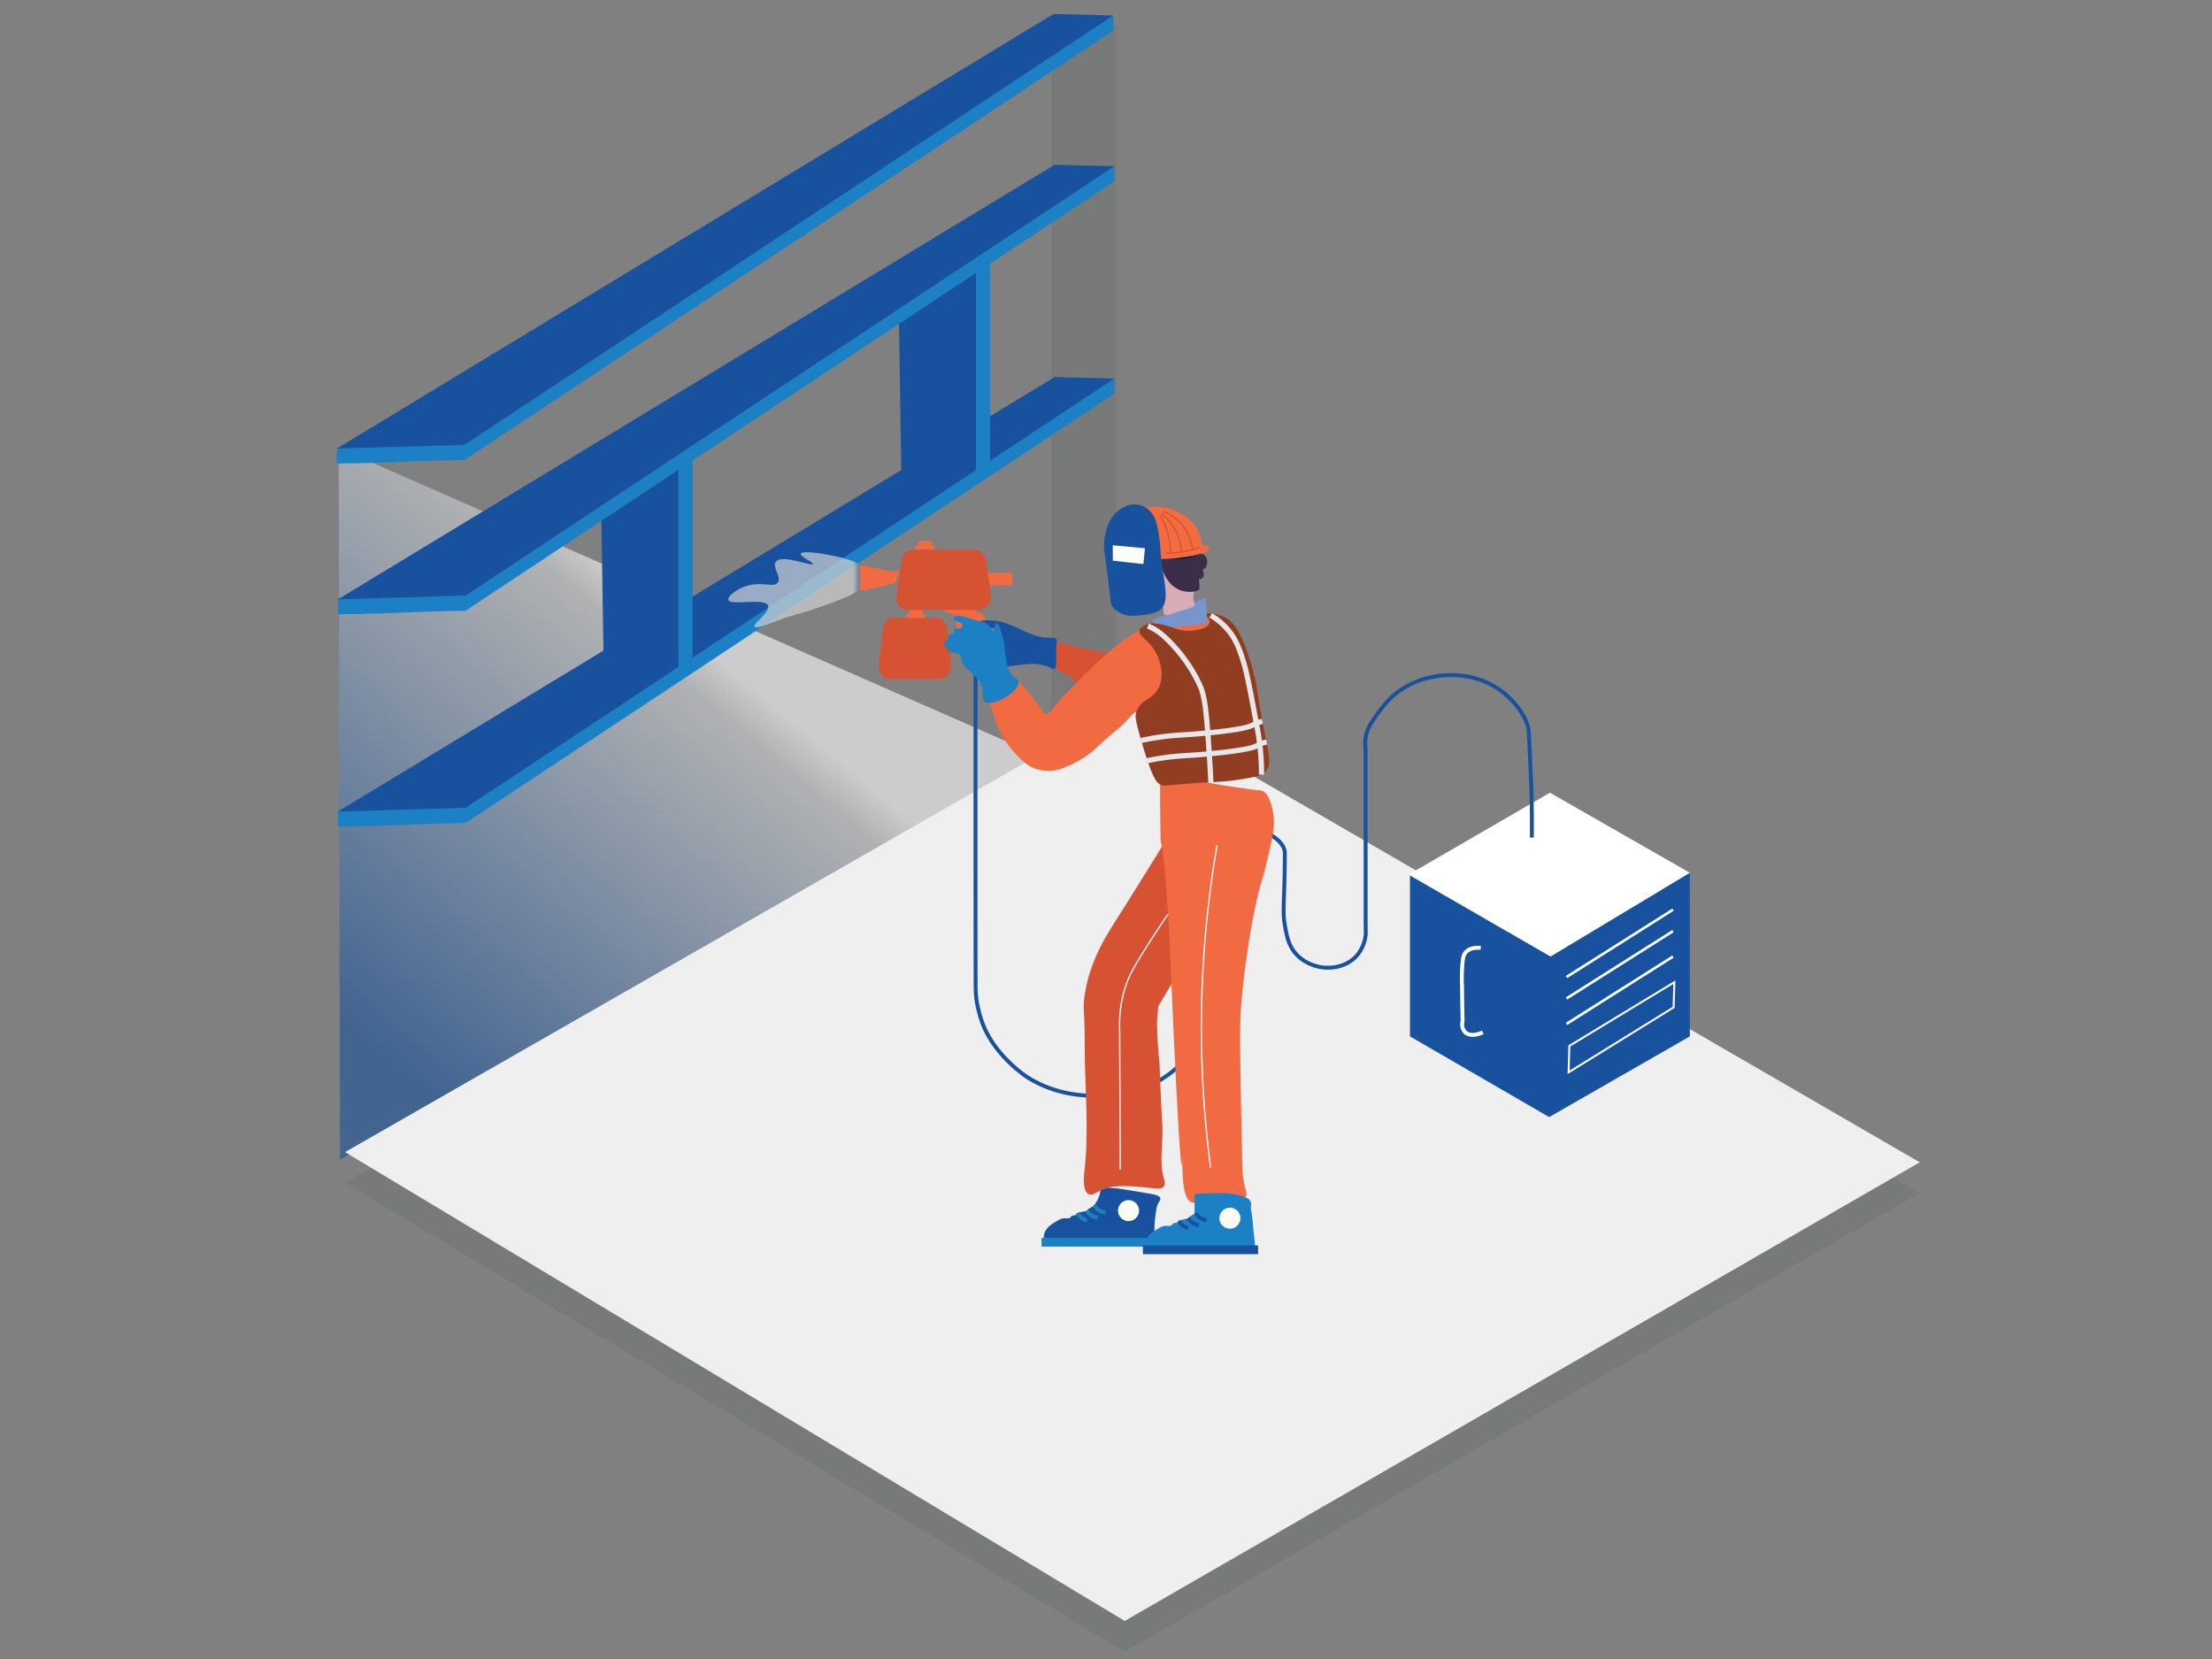 <svg id="Layer_1" data-name="Layer 1" xmlns="http://www.w3.org/2000/svg" xmlns:xlink="http://www.w3.org/1999/xlink" viewBox="0 0 1700.79 1275.59"><rect x="0" y="0" width="1700.79" height="1275.59" fill="#808080" stroke="none"/><defs><style>.cls-1{opacity:0.6;fill:url(#linear-gradient);}.cls-2{fill:#727373;opacity:0.55;}.cls-3{fill:#1c80c4;}.cls-4{fill:#18519d;}.cls-5{fill:#f0efef;}.cls-6{opacity:0.7;fill:url(#linear-gradient-2);}.cls-7{fill:#f26a42;}.cls-8{fill:#d65233;}.cls-9{fill:#fff;}.cls-10,.cls-11,.cls-12,.cls-13,.cls-15,.cls-17,.cls-22,.cls-24{fill:none;stroke-miterlimit:10;}.cls-10,.cls-11,.cls-12,.cls-17{stroke:#fff;}.cls-10{stroke-width:2px;}.cls-11{stroke-width:1.5px;}.cls-12,.cls-13,.cls-15{stroke-width:3px;}.cls-13{stroke:#18519d;}.cls-14{fill:#fbfbf3;}.cls-15{stroke:#1c80c4;}.cls-16{fill:#7895cd;}.cls-18{fill:#d8abb6;}.cls-19{fill:#3b2e48;}.cls-20{fill:#111829;}.cls-21{fill:#f36c40;}.cls-22{stroke:#d75233;}.cls-23{fill:#913d21;}.cls-24{stroke:#e6e7e8;stroke-width:4px;}</style><linearGradient id="linear-gradient" x1="239.43" y1="812.18" x2="525.95" y2="471.85" gradientUnits="userSpaceOnUse"><stop offset="0.08" stop-color="#18519d"/><stop offset="0.91" stop-color="#d1d3d4"/><stop offset="0.98" stop-color="#fff"/></linearGradient><linearGradient id="linear-gradient-2" x1="559.97" y1="453.51" x2="665.52" y2="453.51" gradientUnits="userSpaceOnUse"><stop offset="0.91" stop-color="#d1d3d4"/><stop offset="0.98" stop-color="#18519d"/><stop offset="0.98" stop-color="#fff"/></linearGradient></defs><path class="cls-1" d="M260.45,344.45q.51,273.56,1,547.13l543.13-308"/><polygon class="cls-2" points="808.44 16.35 808.44 577.88 858.27 528.05 858.27 20.26 808.44 16.35"/><path class="cls-3" d="M358,632.81,856.86,302.7V291Q639.09,415.73,421.73,541.13C382,564.05,337.67,589.66,298,612.62c0,0-23,5.26-34.23,10.08a19.26,19.26,0,0,1-2.44.9,5.69,5.69,0,0,1-1.12.32.35.35,0,0,0-.39.51c0,.28,0,.56,0,.84.12.77,0,3.9,0,3.9,0,1.15-.07,3.05,0,6.31,3.07,0,7.65-.05,13.19-.13,17-.27,29.54-.82,34.71-1C318.92,633.84,335.41,633.26,358,632.81Z"/><path class="cls-4" d="M358,621.11,856.86,291l-46-1.06L259.83,624Z"/><polygon class="cls-2" points="1476.07 917.28 867.42 564.63 265.3 909.44 864.81 1269.93 1476.07 917.28"/><polygon class="cls-5" points="1476.07 893.68 867.42 541.03 265.3 885.84 864.81 1246.33 1476.07 893.68"/><path class="cls-3" d="M357.17,353.65,856,23.54V11.85Q638.23,136.56,420.87,262c-39.72,22.92-84.05,48.53-123.76,71.49,0,0-23,5.26-34.23,10.09a21.4,21.4,0,0,1-2.43.9,6.57,6.57,0,0,1-1.13.32.45.45,0,0,0-.35.12.52.52,0,0,0,0,.39c0,.27,0,.55,0,.83.12.77,0,3.91,0,3.91,0,1.14-.07,3,0,6.31,3.07,0,7.65-.05,13.2-.14,17-.27,29.53-.82,34.7-1C318.06,354.68,334.55,354.1,357.17,353.65Z"/><path class="cls-4" d="M357.17,342,856,11.85l-46-1.07L259,344.89Z"/><polyline class="cls-3" points="761.35 198.34 761.35 199.81 761.35 354.44 750.43 364.94 746.69 210.55"/><polyline class="cls-4" points="750.43 204.69 750.43 361.03 692.98 361.03 691.24 248.81"/><polyline class="cls-3" points="532.53 349.19 532.53 350.65 532.53 505.29 521.62 515.79 517.87 361.4"/><polyline class="cls-4" points="521.62 355.54 521.62 511.88 464.16 511.88 462.42 399.66"/><path class="cls-3" d="M358,469.57,856.86,139.46V127.77Q639.09,252.48,421.73,377.89C382,400.82,337.67,426.42,298,449.38c0,0-23,5.26-34.23,10.09a21,21,0,0,1-2.44.9,6.47,6.47,0,0,1-1.12.32.44.44,0,0,0-.35.12.48.48,0,0,0,0,.39c0,.27,0,.55,0,.83.12.77,0,3.91,0,3.91,0,1.14-.07,3,0,6.31,3.07,0,7.65-.05,13.19-.14,17-.27,29.54-.82,34.71-1C318.92,470.6,335.41,470,358,469.57Z"/><path class="cls-4" d="M358,457.88,856.86,127.77l-46-1.07L259.83,460.81Z"/><path class="cls-6" d="M664.83,438.29c-1.43-3.59-5.09-6.21-17.1-9.3-13-3.35-31.22-6.08-32-3.15-.6,2.29,9.86,6.42,9.31,7.83-.84,2.12-24-7.9-28.55-1.71-3,4.08,4.67,11.65,1.45,16s-12.09-1.36-24.39,2.71c-7.54,2.49-14.34,8-13.55,10.59,1.46,4.77,28-2,30.55,4.43,1.94,5-11.92,13.8-10.35,16.26,1.11,1.73,8.71-1.49,17.25-4.68,15.93-5.95,11.48-2.93,36-11.58,22-7.78,27.76-11,30.55-17.24C664.54,447.2,666.56,442.65,664.83,438.29Z"/><polygon class="cls-7" points="660.99 434.7 660.99 453.91 664.58 453.91 688.53 448.17 691.91 439.28 687.48 439.28 685.47 439.28 660.99 434.45 660.99 434.7"/><rect class="cls-7" x="696.79" y="472.21" width="14.37" height="3.68"/><rect class="cls-7" x="698.93" y="468.77" width="10.41" height="3.44"/><rect class="cls-7" x="703.97" y="419.27" width="14.37" height="3.68"/><rect class="cls-7" x="706.11" y="415.83" width="10.41" height="3.44"/><path class="cls-8" d="M679.42,480.85a8.6,8.6,0,0,0-.29,2.35l-2,16.12-.79,6.38c-.44,3.4-.48,3.45-.52,4.26a16,16,0,0,0,1.12,7.85c.31.63,1.56,3.08,3.77,3.92a4.7,4.7,0,0,0,2.14.28c.76-.08,11.61-.07,33.32,0,2.47,0,3.16,0,3.16,0,2.24,0,2.43.08,3.17,0a8.58,8.58,0,0,0,4.17-1.09,9.24,9.24,0,0,0,3.67-4.46,15,15,0,0,0,.71-6.64c-.4-8.23-1.3-10-1.93-17.73-.08-1-.35-4.35-1.12-8.67-.54-2.94-.93-4.23-1.74-5.41a6.9,6.9,0,0,0-3.87-2.84,5.83,5.83,0,0,0-2.55-.14c-2.21.35-10,.27-25.67.12-3.11,0-3.68,0-3.68,0a26.88,26.88,0,0,0-3.67-.07,8,8,0,0,0-4.37,1.49A7.91,7.91,0,0,0,679.42,480.85Z"/><path class="cls-7" d="M725.8,469.74c.8,1.84,4.62.52,7.08,2.8.75.7,1.09,1.47,2,5.48s1.18,5.93,1.73,8.69c.85,4.22,1.3,5.11,2.68,11.1.86,3.74,1.29,5.62,1.27,5.84a1.58,1.58,0,0,0,.2,1c.3.46.92.72,2.4.8a15.63,15.63,0,0,0,3-.13,36.92,36.92,0,0,1,4.54,0c5.44.13,8.16.2,8.33.22a5,5,0,0,0,2.63-.36,4.85,4.85,0,0,0,1.47-1.07c1.3-1.48.27-4.41-1.07-8.82-.15-.51-1.26-4.2-2.22-7.84-1.28-4.83-1.91-7.25-2-8.2a14.75,14.75,0,0,0-1.43-5.17,5.36,5.36,0,0,0-2.41-2.76c-1.37-.62-2.27,0-3-.63-1-.88-.07-2.62-.44-3.92-1.32-4.64-20.14-6-24.07.36C726.1,467.55,725.37,468.75,725.8,469.74Z"/><rect class="cls-7" x="754.72" y="440.28" width="23.53" height="9.8"/><path class="cls-8" d="M694,428.29a6.8,6.8,0,0,0-.38,2.33L691,446.54l-1,6.29c-.57,3.36-.63,3.41-.68,4.21-.12,2-.3,5,1.47,7.75a9.23,9.23,0,0,0,5,3.88,7.75,7.75,0,0,0,2.8.26c1-.07,15.23-.06,43.71,0h4.15c2.93,0,3.19.09,4.16,0a14.08,14.08,0,0,0,5.47-1.07,10.46,10.46,0,0,0,4.81-4.41c1.13-2.13,1.09-4.17.94-6.55-.53-8.13-1.72-9.88-2.54-17.51a68.88,68.88,0,0,0-1.47-8.56c-.7-2.91-1.22-4.17-2.28-5.34a9.61,9.61,0,0,0-5.08-2.81,9.84,9.84,0,0,0-3.34-.13c-2.9.34-13.16.26-33.68.11-4.08,0-4.82-.05-4.82-.05a45.07,45.07,0,0,0-4.82-.06A12.85,12.85,0,0,0,698,424,8.43,8.43,0,0,0,694,428.29Z"/><polygon class="cls-4" points="1084.11 672.5 1084.11 796.86 1191.15 858.92 1299.3 796.86 1299.3 672.03 1299.3 671.4 1294.97 670.75 1084.11 672.5"/><polygon class="cls-9" points="1083 672.5 1191.73 609.5 1299.3 671.1 1192.2 735.49 1083 672.5"/><line class="cls-10" x1="1286.35" y1="699.44" x2="1204.45" y2="751.24"/><line class="cls-10" x1="1286.35" y1="715.93" x2="1204.45" y2="767.73"/><line class="cls-10" x1="1286.35" y1="735.49" x2="1204.45" y2="787.29"/><polygon class="cls-11" points="1206.67 804.19 1287.4 755.2 1286.84 774.56 1206.08 824.49 1206.67 804.19"/><path class="cls-12" d="M1138.53,728.84c-1.93-.2-8.83-.66-12.13,4.15-1.06,1.55-1.46,3.21-1.87,7.27a138.85,138.85,0,0,0-.4,18.43c.17,7.71.08,7.67.27,17.42.16,8.82.23,8.61.12,9.32a10.4,10.4,0,0,0,0,4.71,9.51,9.51,0,0,0,2.1,3.59c2.47,2.56,7.86,2.67,13.54,0"/><path class="cls-13" d="M1177.82,644c.13-22.26-.19-34.7-.53-42,0-.7-.34-7.48-.75-16.24,0-.57-.64-13.88-.64-13.92-.42-9-.41-9-.42-9-.63-10.19-10.37-24.31-23.34-33.1-15.34-10.39-31.22-10.64-36.77-10.66-5.28,0-23.15.54-39.69,12.34-7.89,5.63-12.1,11.42-18.09,19.64-4.46,6.12-6.81,10.67-7.58,16.27a28.17,28.17,0,0,0,0,7.85V693c0,4.3,0,8.6,0,12.9.06,12,.24,11.81,0,13.46-.36,2.42-1.62,10.89-8.76,17.39-8.27,7.54-18.89,7.38-21.59,7.3-1.46,0-12.88-.56-21.74-9.12-7.11-6.86-8.51-15-10.07-24-1.61-9.3-.61-14.75-.12-38.69,0,0,.07-3.4.12-8.46.06-5.63.08-8.44,0-9-1.49-9.7-15.35-15.09-16.19-15.41-2.78-1-10.19-3.7-18.82-.84-1,.34-10.14,3.5-14.45,12.2a22,22,0,0,0-2.19,8.42,564.16,564.16,0,0,0-1.31,57.22c.77,18.11,1.33,31.27-1.75,48.38-2.34,13-4.45,24.73-12.69,37.87a85.78,85.78,0,0,1-38.08,32.82c-17.34,7.56-32.58,7.36-41.15,7.15-9.53-.23-30.18-1-51.21-14.3,0,0-24.18-15.31-34.14-40.4a93.07,93.07,0,0,1-4.82-17.67h0a77.81,77.81,0,0,1-.87-9.25c-.11-3.62-.17-110.36-.09-255.7"/><path class="cls-4" d="M885.72,918.15c-22.6-4-27.15-4.42-27.15-4.42-5.17-.44-9.42-.78-12.27-1a22.68,22.68,0,0,1-2.51,10.06,22.1,22.1,0,0,1-3.25,4.65l-3.82,2.22-1.21,1.4-7.17,1.44-1.43,1.81-2.87.47a3.44,3.44,0,0,1-1.1,1.41,4.83,4.83,0,0,1-3.57.53c-2.67-.37-5.22,1.18-8.6,3.24-1.88,1.15-7.28,4.44-8.07,9.73-.14,1-.34,2.44.53,3.4,1.23,1.36,3.71.68,6.94.3s6.43.08,9.65,0c1.4,0,14.86-.07,41.79-.15,14.09,0,21.15-.06,21.89.22a3.36,3.36,0,0,0,2.85.08c1.08-.69,1.07-2.35,1.21-6.59.06-1.79.13-4,.23-5.73.2-3.68.6-6.46.9-8.52a36.05,36.05,0,0,1,.91-5.06c1.22-3.8,2.95-4.81,2.56-6.33C891.64,919.25,887.92,918.55,885.72,918.15Z"/><rect class="cls-3" x="841.74" y="910.84" width="6.74" height="88.6" transform="translate(1800.25 110.03) rotate(90)"/><path class="cls-14" d="M867.72,938.9a8.07,8.07,0,1,1,8.07-8.07A8.07,8.07,0,0,1,867.72,938.9Z"/><path class="cls-15" d="M841.44,927a12.48,12.48,0,0,0,8.35,5.43"/><path class="cls-15" d="M835.61,930.83a12.74,12.74,0,0,0,3.22,3.32,12.51,12.51,0,0,0,5.13,2.11"/><path class="cls-15" d="M828.87,933.17a11,11,0,0,0,2.6,3.09,9.47,9.47,0,0,0,4.14,2"/><path class="cls-8" d="M854.13,504c-1.88-3.61-7.22-1.85-26.31-6.58-7.67-1.89-11.5-2.84-11.83-2.95-5.46-1.83-7.27-3.1-8.52-2.13-1.75,1.34.8,4.57,2,14.88a11,11,0,0,0,2.21,6.23,9.48,9.48,0,0,0,3.62,2.62c8.48,3.76,13.12,11,19.71,11.26C845.51,527.82,857.57,510.63,854.13,504Z"/><path class="cls-8" d="M924.8,608.65c-6-2.35-14.38,16.24-66.4,98.42-9,14.29-20.38,32-24.38,58-1.65,10.68,0,9.32,0,38.88,0,31.41,3.32,63,0,94.23-.54,5.11-2,17.53,3,20,2.7,1.32,5-1.07,10.81-3.53,9.59-4.08,22.06-2.77,40.19-.88,1.48.16,5.29.58,6.88-1.51,1.35-1.78.46-4.55.2-5.41-4.15-13.76-.47-28.75-1.45-43.08-.43-6.21-.74-13.28-1.36-27.42-.26-6.13-.5-12.27-.5-12.28-.21-5.72-.2-6.07-.22-6.26a.24.24,0,0,0,0-.07c-2.2-20.8-1.89-31.58-1.89-31.58a125,125,0,0,1,1-12.52q8.91-14.94,17.79-30.31,3.81-6.6,7.55-13.18c.24-1.53.46-3.07.69-4.61q1.13-7.86,2-15.49c1.64-9.65,3.72-23.31,5.45-39.77C928.3,630.65,930.39,610.85,924.8,608.65Z"/><path class="cls-7" d="M781.72,522.73c.84,0,2.45,1.91,5.63,5.63,2.8,3.27,5.79,7,11.67,14.68.61.8,1.23,1.59,1.83,2.4,2.26,3,2.3,3.44,2.79,3.64,2.28.92,6.74-5.33,9.66-9.06,4.3-5.48,9.67-10,14.48-15.08,1.47-1.54,8.87-9.27,18.51-17.9,7.94-7.12,14.1-12.59,23.33-18.51,6.18-4,10.16-6.51,16.29-8.85,9.74-3.7,17.64-4.09,28.36-4.62,11.13-.55,16.69-.83,21.92,1.41,8.1,3.45,12.34,9.88,16.7,16.69,8.42,13.16,11.17,25.35,13.68,36.91,2,9.08,3,18.73,5.13,38,.43,4,1.38,13.26,1.71,16.69s.25,3.05.39,4.13c.31,2.25.53,2.7.31,3.32-.78,2.17-5.44,2.36-6.64,2.41-11.53.57-10.6,4.06-28.36,5.13-10.47.63-15.93-.27-16,.3-.15,1.36,30.36,5.75,34.7,6.34,5.3.72,7.95,1.08,9.09,1.16a11.75,11.75,0,0,1,3,.35c5.36,1.24,8.56,11.56,9.42,20.09.63,6.13,0,11.32-3,24.71-2.55,11.36-3.82,17-5.93,23.72-6.18,19.58-13.16,61.64-16.1,96.56-1.44,17-.66,52.2.94,121.87a88.8,88.8,0,0,0,.66,11.21c1.31,9.13,3.59,11.5,2,13.83s-4.69,1-18.79,2.09c-5.58.43-10.44,1-10.44,1-9.83,1.2-10.61,2-12.28,1.51-7.4-2.24-7.2-22.71-7.38-35-.12-8.61.43,46.67-5.14-65.16-1.41-28.23-2.41-51.13-2.62-56-2.09-47.8-1.84-47-2.65-58.65-2.43-35-3.65-52.52-6.15-62.81-.19-.77-.61-45.12-.41-47.43a13.13,13.13,0,0,0-1.81-7.84c-.59-1-4.41-10.92-12.06-30.78-2.09-5.4-3.13-8.1-3.39-9.43-.42-2.13-.4-3.2-1.14-3.54-1.73-.79-4.83,3.75-10,9-3.38,3.5-2.53,2-13.27,11.47-10,8.81-9.13,8.63-13,11.46a80.71,80.71,0,0,1-15.69,9c-4.33,1.88-7.07,3.07-11.17,3.62a32,32,0,0,1-13.87-1.2c-6.77-2.23-10.68-6.28-15.39-11.17A72.86,72.86,0,0,1,768,560.54c-5-10.29-3.28-12.16-6.18-16.78a4,4,0,0,1-.76-3.13c.6-2,3.6-2.55,5.13-3C775.26,534.85,776.57,522.44,781.72,522.73Z"/><path class="cls-4" d="M812.09,491.3c.92,1.15.25,2.16,0,6.34-.26,4.48.37,5.68,0,11.76-.2,3.35-.49,4.56-1.36,5-1.05.51-2.25-.5-4.37-1.51s-4-1.38-7.84-2.11c-3.3-.63-5.88-.46-11.47.15-15.34,1.67-15.65,2.5-17.2,1.51-4.85-3.12-6.49-14.28-4.52-22.33.53-2.19,1.64-5.36.15-6.79-1.27-1.21-3.18,0-6.79-.6s-7.3-2.85-7.09-4.07c.27-1.56,6.81-1.75,10-1.66,8,.22,14.52,3.11,20.81,5.88,4.28,1.89,4.21,2.2,7.85,3.62,5.35,2.09,8.7,3.4,13.27,3.77C808.42,490.64,810.76,489.62,812.09,491.3Z"/><polygon class="cls-16" points="891.44 483.61 886.01 476.95 927.04 459.77 928.25 479.38 891.44 483.61"/><line class="cls-17" x1="921.51" y1="527.36" x2="938.41" y2="592.72"/><path class="cls-18" d="M897.17,425.53c1.77.42,4,5.69,2.87,9.5-.28,1-1,2.44-.3,3.17a1.93,1.93,0,0,0,2.26.15c1.14-.7.51-2.18,1.51-3.47,1.35-1.73,4.36-1.45,5.28-1.36a8.06,8.06,0,0,1,5.28,2.57,7.72,7.72,0,0,1,1.81,3.77,8.27,8.27,0,0,1-.6,4.67c-.53,1.31-1.29,3.21-3,3.93-.9.37-1.59.22-2,.84a2.39,2.39,0,0,0,.06,2.32c.87,1.72,3.33,2.12,4.22,2.27,1.88.31,2.6-.15,3.17.45.72.76.08,2.05-.15,3.92-.47,3.84,1.43,4.77.9,6.79-.66,2.54-4,2.41-15.53,6.19-4,1.3-6.56,2.29-7.85,1.05-1-1-.29-2.56-.6-4.67-.72-4.9-6.16-6.37-8.6-9.36C878.91,449.74,892.84,424.48,897.17,425.53Z"/><path class="cls-19" d="M887.37,393.85c2.55-1.88,7.15-1.66,10.41-.3,1.52.63,4.17,1.73,5.44,4.28.63,1.27.63,2.32,1.65,3,1.21.76,2.25-.07,4.07,0a8.1,8.1,0,0,1,6.64,4.52c1.23,2.91-.53,5.91.9,6.79.63.39,1-.16,1.81.15,1.67.66,1.14,3.59,2.72,8.45,1.06,3.28,2.09,4.37,2.86,5,1.16.91,1.56.58,2.42,1.36,2.49,2.24,2.47,7.92.15,9.8-.56.45-1.28.71-1.51,1.51s.44,1.29.6,2.56c.21,1.62-.58,3.63-1.81,4.08-.7.26-1.24-.11-1.66.3s-.24,1.38-.15,1.81a15.43,15.43,0,0,1,.31,5.58c-.74,2.21-8.38,3.42-14.79,1.06-12.41-4.59-16.3-21.21-20.36-38.62C883.08,398,886,394.85,887.37,393.85Z"/><path class="cls-20" d="M899.44,421.6c2.06.75,7.28,2.64,11.76,1.74,5.44-1.09,7.32-5.8,9.73-4.68a4.72,4.72,0,0,1,2.12,4,4.58,4.58,0,0,1-.53,2.19,5.56,5.56,0,0,1-3.1,2.34,38.12,38.12,0,0,1-9.5,2.49c-6.52.48-9.78.73-12.37-1.44-2.88-2.41-4-6.93-2.79-7.92C895.47,419.72,896.73,420.63,899.44,421.6Z"/><path class="cls-3" d="M779.11,520.11c-3.76-3.46-4.64-8.12-6-16.09-1.22-7-.4-6.85-1.61-12.27-1.46-6.57-4-12.9-5.43-12.67s-.89,5.8-2.41,6c-1.06.17-1.71-2.44-3.82-4.62s-3.76-2.06-10.26-3.82c-7.78-2.12-13.8-4.49-15.29-2.62,0,0-.14.18-1.41,2a19.34,19.34,0,0,0,3.83,2.22c2,.85,3.12.93,3.42,1.81s-.5,2.36-1.61,3c-1.83,1.07-3.66-.4-4.63.61s.34,2.57-.6,3.62-3.1-.1-4,1,.46,2.43-.4,3.62-2.77.58-3.22,1.61c-.2.48,0,1,1,2.62a22.51,22.51,0,0,0,2.81,4c3.09,2.84,6.33.78,8.65,3.22,1.44,1.51.36,2.48,1.61,5.63s3,4,7.85,8.85c3.12,3.13,4.69,4.7,5.43,5.83,4.56,7,.91,12.87,4.42,15.69,3.7,3,11.15-.82,13.88-2.21,6.14-3.12,13.09-9.52,11.7-13.72C782.45,521.93,781.26,522.1,779.11,520.11Z"/><path class="cls-3" d="M958.09,920.78c-8.17-3.58-19.31-3.37-19.31-3.37-5.21,0-12.13.06-20.31.76v15.08l-3.82,2.22-1.21,1.4-7.16,1.44-1.44,1.81-2.86.48a3.62,3.62,0,0,1-1.11,1.4,4.83,4.83,0,0,1-3.57.53c-2.66-.37-5.21,1.18-8.6,3.24-1.87,1.15-7.28,4.44-8.07,9.73-.14,1-.34,2.44.53,3.4,1.23,1.36,3.72.68,6.94.3s6.44.08,9.65,0c1.4,0,14.86-.07,41.79-.15,14.09,0,21.15-.06,21.89.22.4.16,1.93.77,2.85.08s.76-2.39.3-6.33c-.32-2.75-.61-5.5-.92-8.24-.45-4.1-.21-3.5-.65-7.42-.78-6.85-1.26-6.34-1.16-9.06.08-2,.37-3.22-.4-4.69A6.59,6.59,0,0,0,958.09,920.78Z"/><rect class="cls-4" x="919.68" y="916.66" width="6.74" height="88.6" transform="translate(1884.01 37.91) rotate(90)"/><path class="cls-14" d="M945.65,944.72a8.07,8.07,0,1,1,8.07-8.07A8.07,8.07,0,0,1,945.65,944.72Z"/><path class="cls-13" d="M919.37,932.85a12.48,12.48,0,0,0,8.35,5.43"/><path class="cls-13" d="M913.54,936.65a12.74,12.74,0,0,0,3.22,3.32,12.57,12.57,0,0,0,5.13,2.11"/><path class="cls-13" d="M906.8,939a11,11,0,0,0,2.6,3.09,9.47,9.47,0,0,0,4.14,2"/><path class="cls-17" d="M935.82,649.74a820,820,0,0,0-4.94,248.09"/><path class="cls-17" d="M861.35,899.23c0-.57-.36-85.89-.36-86q-.07-17.1-.07-17.12c-.07-9-.12-10.21,0-12.32A89.51,89.51,0,0,1,865,759.85c3.34-11.08,9.3-20.5,21.09-38.88,5-7.76,9.22-14,12-18.06"/><path class="cls-21" d="M876.41,392.53c2.93-2.8,6.88-2.84,12.28-2.89,15.75-.14,27.74,10,31.19,16.18a32.19,32.19,0,0,1,2.59,5.39c1.26,4,.94,7.5,2.63,8.07.64.21,1-.17,2.46.15a2.9,2.9,0,0,1,2.05,1,2.39,2.39,0,0,1,0,2.12A3,3,0,0,1,928,424a65.7,65.7,0,0,1-15.68,4.11c-8.2,1-6.52,1-9.39,1.2-8.16.6-13.14,1-17-.53C874.28,424.2,868.13,400.42,876.41,392.53Z"/><path class="cls-22" d="M894.51,393.22a35.89,35.89,0,0,1,17.31,14.29,35.24,35.24,0,0,1,5.1,15.44"/><path class="cls-22" d="M893.14,395.29a37.63,37.63,0,0,1,15.18,29"/><path class="cls-22" d="M892.13,396.83a52,52,0,0,1,7.66,28"/><path class="cls-22" d="M922,421.09a76.94,76.94,0,0,1-9,2.52,78.33,78.33,0,0,1-16.71,1.76"/><path class="cls-4" d="M892.39,424.77a117.38,117.38,0,0,0-2.36-19c-1.35-6.1-2.68-9.42-5.39-12.31a17.47,17.47,0,0,0-9.18-5.34c-7.37-1.5-13.35,2.84-15.09,4.11-7,5.12-9.07,12.9-10.21,17.28a41.12,41.12,0,0,0-1.26,11.11c.08,3.15.48,4.52,1.5,12t1.21,9.76q2.14,17.17,2.14,17.17a10.92,10.92,0,0,0,.61,4.92,11.38,11.38,0,0,0,3.4,4.51,20.06,20.06,0,0,0,11.3,4.47,39.36,39.36,0,0,0,7.86-.37c11.69-1.15,14.58-3.47,16-5a16.33,16.33,0,0,0,1.1-1.42C899.37,458.7,893.89,444.32,892.39,424.77Z"/><path class="cls-9" d="M855.57,419.27l24.76,2.27-1.18,12.18-23.51-2.64C855.62,427.14,855.59,423.21,855.57,419.27Z"/><path class="cls-23" d="M876.23,484.4c-1.17,3.91,5.43,7.42,10,13.48,6,7.89,8.93,20.56,5.31,29.62-4.24,10.61-14.87,9.82-17.93,20.37-.9,3.09-.65,5.45,2.9,18.1,9.21,32.83,12.8,35.74,15.45,37.13,3,1.57,4,.84,19.92-.44,20-1.61,23.18-.84,38.24-2.87,19.34-2.62,21.86-4.94,23.16-6.55,4.43-5.5,2.52-12.58-1-30.37-7-34.81-4.35-31.11-9.07-48-8.84-31.62-16.06-37.19-20.33-39.57-5.62-3.13-13.86-5-15.05-3.08-.88,1.45,2.86,3.8,2.22,6.62-1,4.35-11.81,7.32-21.44,5.75-6-1-7.64-3.09-17.68-4.87-2.55-.45-6.46-1-10.39.89C879.06,481.34,876.81,482.44,876.23,484.4Z"/><path class="cls-24" d="M882.62,481.41a41.62,41.62,0,0,1,4.42,2.1,48.65,48.65,0,0,1,8.51,6.26c20.69,19.28,28.15,39.94,28.15,39.94,3.31,9.2,4.27,23.23,6.19,51.29.58,8.57.92,15.66,1.13,20.48"/><path class="cls-24" d="M930.92,473.12a53.47,53.47,0,0,1,13.7,11.72c5,6.08,7.83,12.29,11.28,23.43,1.86,6,3.55,12.28,10.61,50.62A190.32,190.32,0,0,1,969.6,583c.33,5.3.37,9.68.35,12.59"/><path class="cls-24" d="M877.49,569.32c3.44-.74,8.7-1.79,15.18-2.69,7.6-1.06,12.41-1.3,20.71-1.84,0,0,42.19-2.75,49.92-7.34a21,21,0,0,1,5.67-2.37c.69-.18,1.28-.29,1.69-.36"/><path class="cls-24" d="M880.74,585.19c3.44-.75,8.71-1.8,15.19-2.7,7.6-1.06,12.41-1.3,20.71-1.84,0,0,42.18-2.75,49.92-7.33a20.27,20.27,0,0,1,5.66-2.38c.69-.18,1.28-.29,1.69-.36"/></svg>